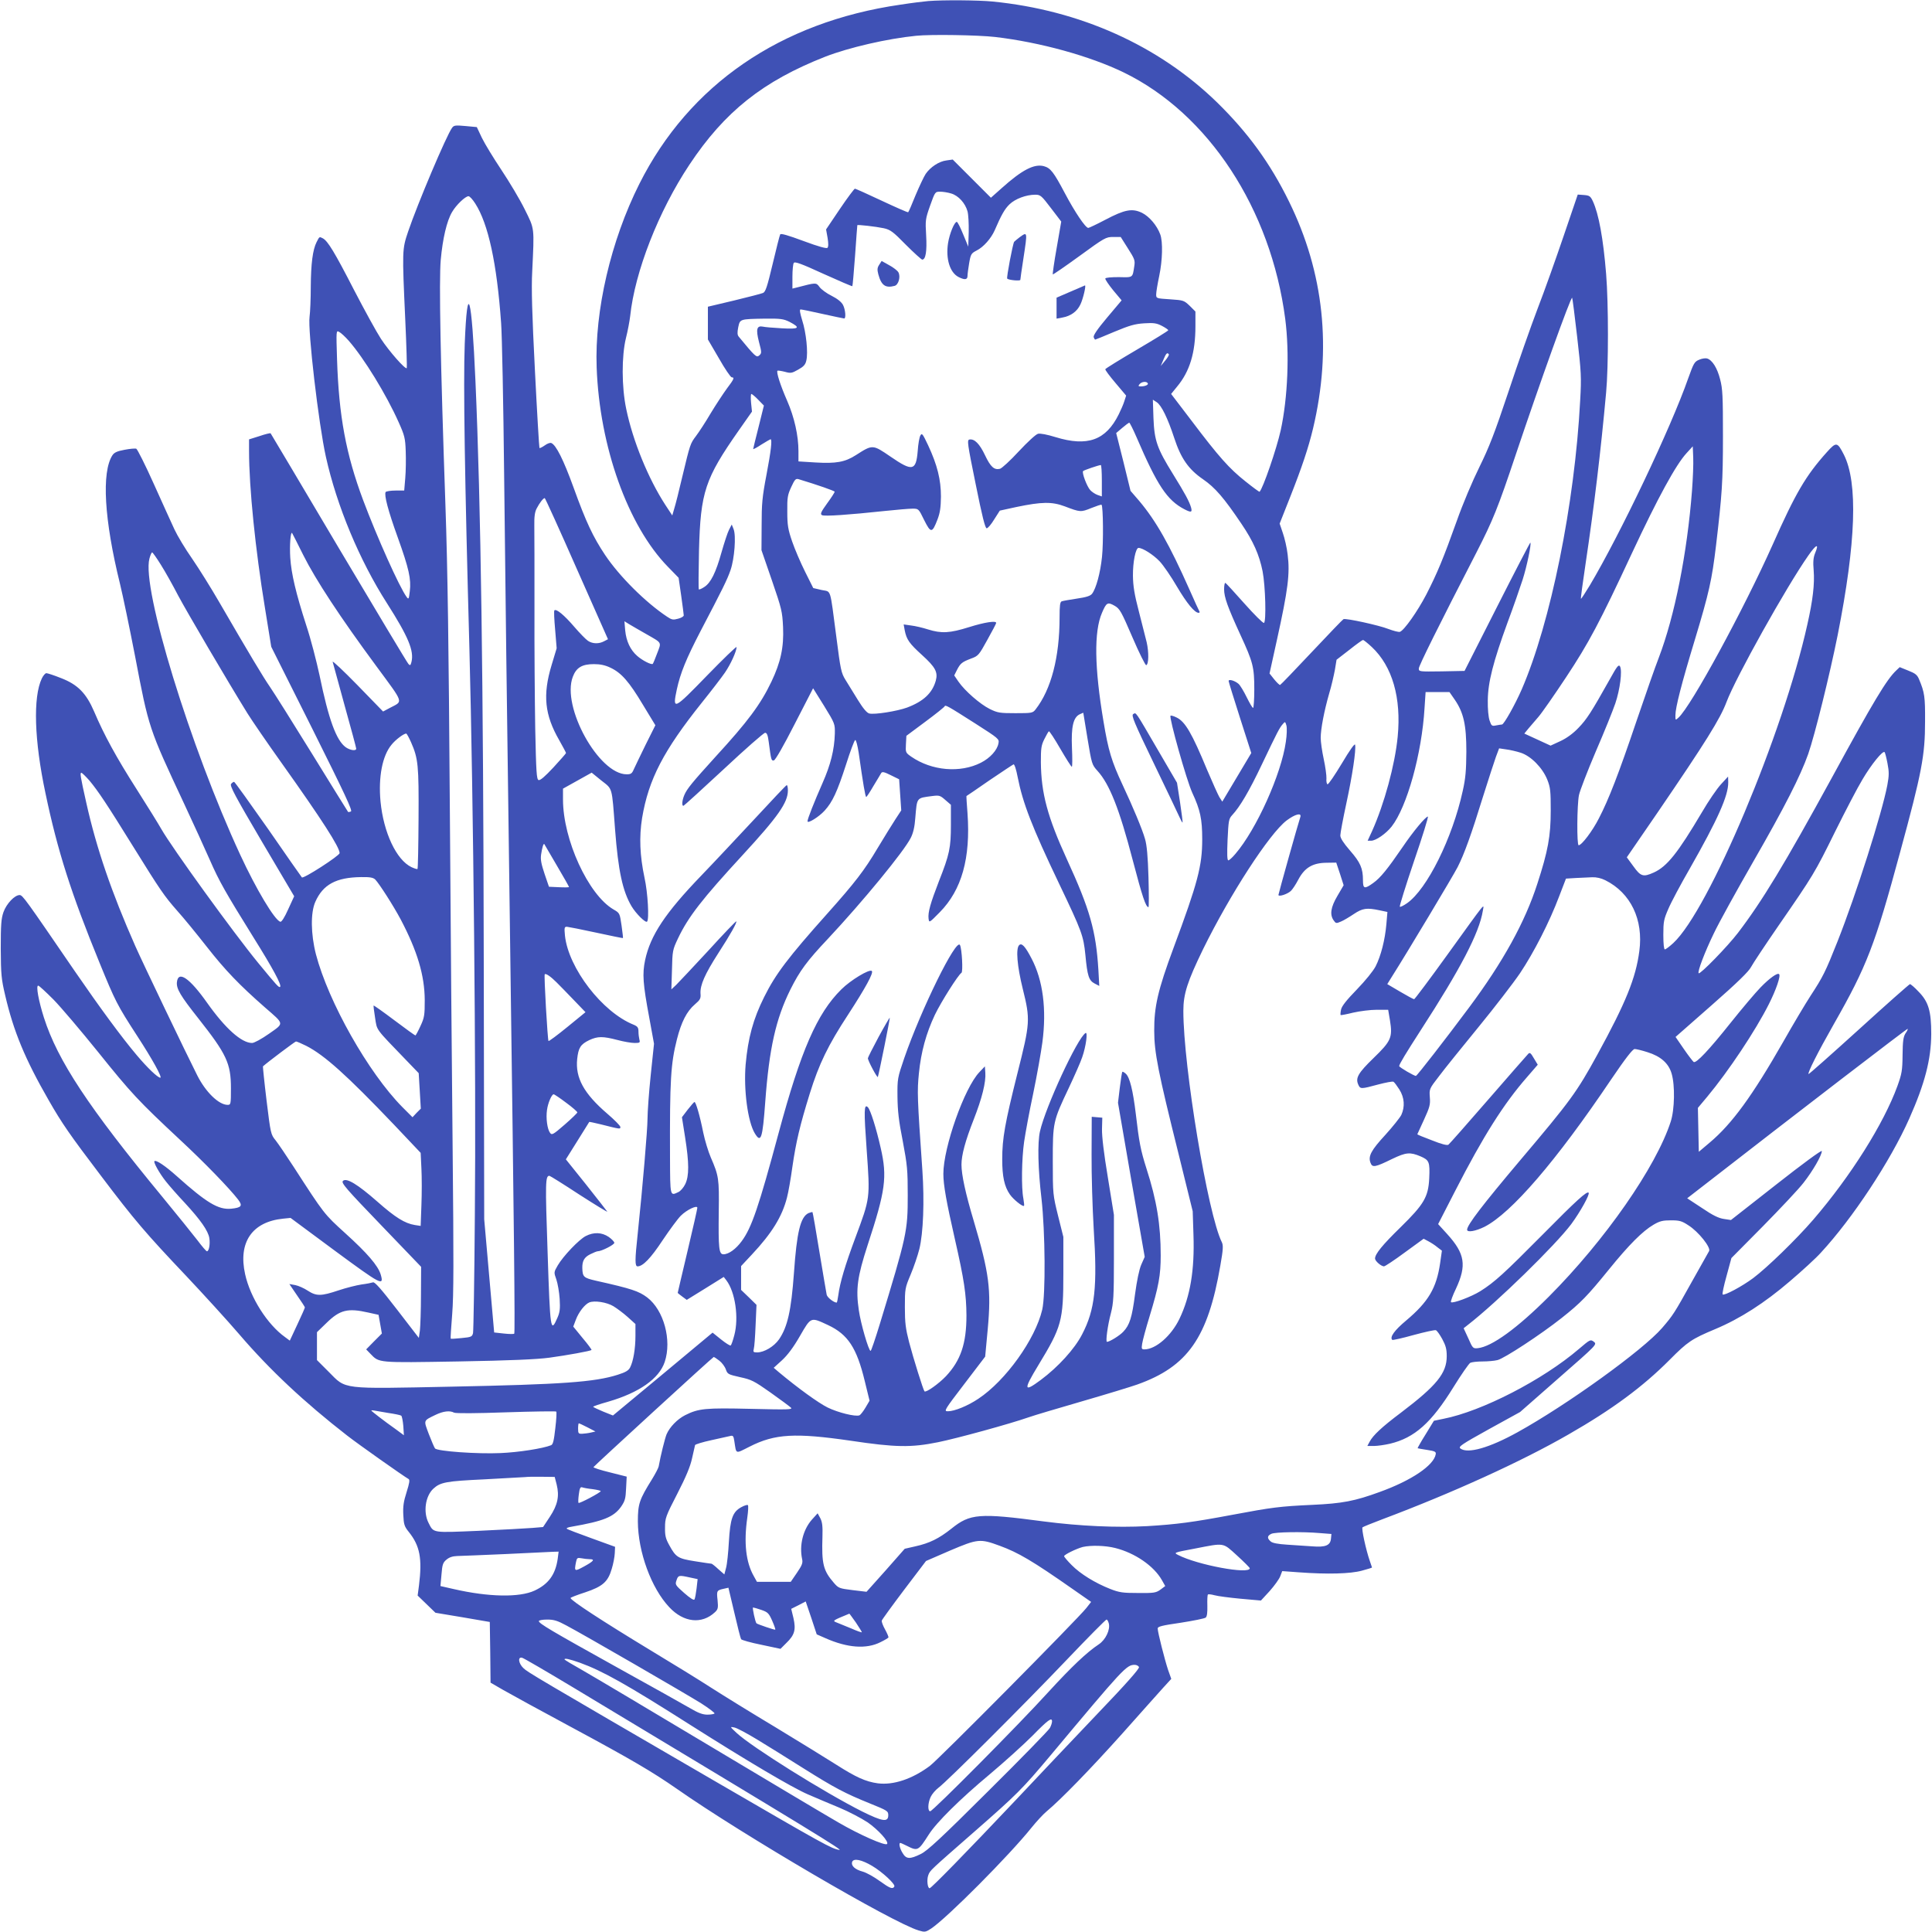 <?xml version="1.0" standalone="no"?>
<!DOCTYPE svg PUBLIC "-//W3C//DTD SVG 20010904//EN"
 "http://www.w3.org/TR/2001/REC-SVG-20010904/DTD/svg10.dtd">
<svg version="1.0" xmlns="http://www.w3.org/2000/svg"
 width="1280pt" height="1280pt" viewBox="0 0 1280 1280"
 preserveAspectRatio="xMidYMid meet">
<g transform="translate(0,1280) scale(0.1,-0.1)"
fill="#3f51b5" stroke="none">
<path d="M6150 12793 c-25 -2 -108 -12 -185 -24 -795 -115 -1399 -530 -1729
-1187 -189 -376 -297 -840 -283 -1216 19 -525 207 -1050 472 -1321 l71 -73 17
-118 c9 -66 17 -124 17 -131 0 -7 -17 -17 -37 -22 -33 -9 -42 -8 -73 13 -142
94 -316 267 -411 409 -80 120 -126 217 -209 447 -66 182 -116 283 -148 295 -8
3 -27 -4 -43 -16 -17 -12 -32 -19 -35 -17 -2 3 -16 234 -30 514 -19 371 -24
548 -18 654 14 299 17 279 -50 414 -32 65 -102 182 -154 260 -52 78 -110 173
-129 212 l-34 72 -75 7 c-67 6 -77 5 -89 -12 -37 -50 -229 -504 -291 -687 -40
-118 -40 -125 -19 -585 8 -173 12 -317 10 -320 -10 -10 -117 112 -171 194 -30
46 -110 192 -178 323 -129 251 -174 325 -207 343 -24 12 -22 13 -42 -26 -25
-50 -37 -141 -38 -294 0 -80 -4 -170 -8 -199 -13 -89 60 -712 108 -928 72
-325 223 -687 405 -971 142 -223 180 -315 162 -389 -6 -23 -9 -25 -20 -13 -8
8 -215 354 -462 769 -246 415 -449 757 -451 759 -2 3 -35 -5 -73 -18 l-70 -22
0 -77 c0 -242 42 -654 105 -1037 l42 -260 272 -543 c217 -435 268 -544 256
-548 -9 -4 -17 -5 -19 -3 -2 2 -109 175 -238 384 -129 209 -255 409 -280 445
-43 62 -135 215 -338 565 -51 88 -130 215 -176 282 -47 67 -99 154 -118 195
-19 40 -80 176 -137 302 -56 125 -109 230 -116 233 -7 3 -42 0 -78 -7 -49 -9
-68 -18 -80 -36 -73 -112 -55 -427 50 -852 19 -78 64 -294 100 -480 91 -477
90 -475 325 -977 62 -132 138 -300 170 -372 63 -144 104 -215 289 -513 130
-208 188 -316 177 -328 -8 -7 -20 6 -145 158 -165 201 -572 764 -642 887 -18
32 -91 150 -163 263 -136 213 -217 362 -282 515 -53 123 -109 180 -221 223
-45 18 -88 32 -96 32 -7 0 -21 -16 -30 -35 -59 -124 -50 -411 24 -759 80 -383
171 -667 359 -1126 104 -254 115 -277 250 -485 99 -152 167 -275 152 -275 -17
0 -85 65 -155 148 -100 118 -246 317 -411 557 -326 476 -346 505 -366 505 -33
0 -87 -57 -107 -113 -15 -43 -18 -83 -18 -242 1 -171 4 -202 29 -308 56 -241
132 -424 289 -697 87 -152 138 -226 346 -500 223 -295 295 -379 566 -665 114
-121 272 -294 350 -385 203 -237 432 -451 715 -671 73 -57 372 -268 407 -288
9 -5 6 -26 -13 -86 -20 -63 -25 -95 -22 -152 3 -63 7 -76 36 -112 74 -92 90
-176 68 -354 l-9 -68 59 -57 59 -57 180 -30 180 -31 3 -201 2 -201 83 -48 c45
-26 246 -136 447 -244 405 -218 541 -298 705 -412 436 -305 1430 -887 1602
-938 40 -12 45 -11 81 12 106 70 520 487 665 668 33 41 78 90 101 109 95 79
292 282 500 514 121 137 245 274 273 306 l53 58 -21 59 c-22 66 -69 250 -69
275 0 13 29 20 153 38 83 13 158 28 165 34 9 7 12 33 11 79 -1 37 0 71 4 74 3
3 22 1 44 -5 21 -6 98 -16 172 -23 l135 -12 58 63 c31 35 63 79 70 98 l13 34
110 -8 c189 -14 342 -10 418 11 37 10 67 19 67 21 0 1 -7 21 -15 44 -25 72
-56 214 -48 222 5 4 64 28 133 54 463 174 922 383 1231 561 290 166 493 316
671 495 119 120 146 138 301 203 165 69 327 173 495 317 81 69 174 154 206
190 210 227 460 606 585 887 104 234 145 393 146 562 0 151 -18 213 -84 280
-26 28 -52 50 -57 50 -5 -1 -157 -135 -338 -300 -182 -165 -332 -298 -334
-296 -7 8 59 140 167 330 220 386 273 524 440 1141 144 529 165 640 165 865 1
164 -3 192 -40 280 -12 29 -25 39 -71 57 l-57 23 -23 -22 c-63 -59 -151 -205
-425 -708 -315 -576 -463 -820 -624 -1031 -69 -90 -250 -276 -260 -267 -9 10
40 139 100 263 34 72 152 285 261 475 210 365 313 568 365 715 44 127 142 523
195 787 122 616 135 1010 41 1196 -43 84 -50 86 -112 17 -141 -157 -208 -272
-359 -612 -193 -432 -540 -1071 -625 -1148 -20 -18 -20 -18 -20 16 0 51 40
208 129 501 94 311 113 397 140 623 40 338 46 423 46 725 0 266 -2 314 -19
378 -19 74 -51 126 -86 137 -10 3 -34 0 -52 -8 -32 -13 -37 -23 -73 -123 -115
-329 -450 -1032 -652 -1372 -31 -51 -57 -91 -59 -89 -2 2 12 107 31 233 57
382 100 738 136 1134 16 171 16 589 0 785 -19 235 -49 398 -88 482 -16 34 -23
38 -59 41 l-41 3 -93 -273 c-51 -150 -128 -367 -173 -483 -44 -115 -131 -363
-193 -550 -92 -276 -129 -370 -193 -500 -45 -91 -110 -244 -149 -355 -89 -249
-130 -348 -203 -490 -58 -111 -146 -236 -174 -246 -8 -3 -42 6 -77 19 -60 24
-279 72 -297 65 -5 -2 -99 -100 -210 -218 -111 -118 -205 -216 -210 -218 -4
-1 -21 15 -39 37 l-31 39 48 218 c75 339 88 444 72 570 -5 45 -20 109 -32 143
l-21 62 70 177 c77 195 120 323 151 452 126 530 73 1033 -159 1505 -124 253
-271 455 -476 656 -388 378 -909 612 -1489 669 -94 9 -325 11 -425 3z m443
-238 c298 -35 627 -126 852 -235 561 -273 975 -904 1070 -1633 29 -225 17
-523 -30 -738 -27 -122 -117 -384 -140 -407 -2 -2 -44 29 -94 69 -107 85 -175
161 -357 402 l-135 177 39 48 c84 100 122 225 122 400 l0 98 -38 38 c-38 36
-41 37 -130 43 -92 6 -92 6 -92 33 0 15 9 69 20 121 22 104 25 227 7 276 -22
60 -73 119 -121 143 -65 31 -114 22 -243 -46 -57 -30 -108 -54 -113 -54 -18 0
-89 105 -155 230 -74 140 -95 167 -139 179 -64 17 -144 -24 -279 -145 l-72
-64 -127 127 -126 126 -42 -6 c-49 -6 -106 -44 -137 -89 -12 -18 -42 -82 -67
-141 -24 -60 -46 -111 -49 -113 -2 -3 -81 32 -175 76 -93 44 -174 80 -178 80
-5 -1 -50 -61 -100 -135 l-91 -135 10 -56 c6 -37 6 -59 -1 -66 -6 -6 -59 8
-158 45 -105 39 -151 52 -155 44 -4 -7 -26 -95 -50 -196 -36 -151 -47 -185
-64 -192 -11 -5 -98 -27 -192 -50 l-173 -41 0 -108 0 -109 73 -125 c39 -69 78
-126 85 -126 20 0 15 -12 -32 -74 -24 -33 -73 -107 -108 -165 -34 -58 -78
-125 -97 -150 -38 -51 -38 -50 -91 -271 -21 -91 -45 -185 -53 -210 l-13 -45
-46 70 c-113 174 -215 423 -259 635 -31 147 -31 351 -2 470 12 47 24 112 28
145 31 295 188 696 392 1003 234 353 489 555 902 717 155 60 409 119 601 138
99 10 408 5 523 -8z m-291 -1037 c48 -14 93 -64 108 -118 6 -22 9 -83 8 -137
l-3 -97 -34 82 c-18 45 -37 82 -42 82 -16 0 -48 -78 -58 -141 -16 -104 12
-194 69 -224 41 -21 60 -19 60 7 0 12 5 50 11 85 10 59 14 65 49 83 46 23 96
80 120 134 44 102 66 141 98 172 38 37 111 64 171 64 34 0 41 -6 104 -89 l68
-89 -30 -173 c-17 -95 -28 -175 -26 -177 2 -2 82 53 177 122 166 121 175 126
223 126 l50 0 48 -76 c44 -69 48 -79 42 -117 -12 -79 -7 -75 -102 -73 -51 0
-87 -3 -90 -9 -2 -6 22 -41 52 -78 l56 -67 -96 -114 c-65 -77 -93 -119 -89
-130 3 -9 8 -16 10 -16 2 0 59 23 127 52 101 42 135 52 198 56 63 4 82 1 117
-17 23 -12 42 -25 42 -29 0 -4 -93 -61 -207 -128 -114 -67 -208 -125 -210
-130 -2 -5 29 -46 68 -92 l70 -83 -12 -37 c-6 -20 -23 -59 -37 -87 -85 -172
-207 -216 -419 -151 -55 17 -101 26 -116 22 -14 -3 -70 -55 -127 -116 -56 -61
-113 -113 -125 -116 -38 -9 -62 12 -99 90 -36 76 -70 110 -103 104 -17 -3 -14
-25 41 -295 43 -214 63 -293 73 -293 8 0 30 26 50 59 l37 58 110 24 c168 35
236 36 321 4 102 -39 106 -39 175 -11 35 14 65 24 68 22 11 -11 13 -253 3
-346 -11 -106 -39 -209 -66 -244 -11 -14 -38 -23 -101 -32 -47 -7 -92 -15
-100 -18 -11 -4 -14 -29 -14 -106 0 -265 -56 -478 -159 -610 -19 -24 -24 -25
-133 -25 -104 0 -118 2 -171 28 -64 32 -164 119 -207 181 l-28 41 18 36 c23
45 34 53 94 76 47 17 52 23 107 123 32 58 59 108 59 113 0 16 -75 5 -180 -28
-128 -40 -182 -43 -272 -15 -34 11 -85 23 -112 26 l-49 7 7 -39 c12 -61 30
-87 115 -164 88 -80 106 -113 91 -169 -23 -83 -82 -138 -191 -179 -66 -24
-216 -48 -250 -39 -16 4 -41 34 -75 89 -28 46 -65 106 -82 133 -29 47 -33 66
-61 285 -44 333 -32 297 -97 311 l-56 13 -54 108 c-30 60 -69 151 -86 201 -27
79 -32 107 -32 197 -1 94 2 111 26 163 24 52 30 58 50 52 125 -38 238 -77 238
-83 0 -4 -22 -39 -50 -77 -42 -58 -47 -71 -34 -78 16 -9 176 2 419 28 77 8
158 15 180 15 41 0 41 0 78 -76 44 -88 53 -87 88 4 17 44 22 79 23 152 0 112
-24 209 -85 340 -36 76 -41 83 -51 65 -7 -11 -15 -58 -18 -104 -11 -131 -35
-136 -179 -37 -120 82 -119 82 -230 11 -73 -47 -133 -57 -268 -49 l-113 7 0
67 c0 104 -27 225 -75 335 -44 100 -73 190 -64 199 2 2 24 -1 48 -7 39 -11 47
-10 89 14 36 20 48 33 54 60 13 52 -1 186 -27 266 -15 49 -19 73 -11 73 6 0
72 -13 146 -30 74 -16 138 -30 143 -30 13 0 8 60 -8 90 -10 19 -37 41 -75 60
-33 16 -69 43 -80 58 -23 31 -22 31 -152 -3 l-28 -7 0 78 c0 44 4 85 9 92 6
11 50 -5 196 -72 104 -47 190 -84 192 -82 2 2 10 93 18 202 8 110 14 200 15
202 0 5 123 -9 175 -20 44 -10 61 -22 147 -110 54 -54 103 -98 108 -98 23 0
32 56 26 160 -6 101 -5 109 26 197 33 92 33 93 67 93 18 0 51 -5 73 -12z
m-3153 -67 c86 -134 143 -396 171 -791 6 -80 15 -532 20 -1005 9 -804 16
-1372 40 -3125 26 -1892 33 -2560 27 -2566 -3 -3 -34 -3 -69 1 l-64 7 -33 375
-33 375 -3 1712 c-3 1862 -19 3021 -55 3841 -25 574 -54 675 -71 247 -10 -264
0 -893 31 -2022 26 -981 45 -2829 36 -3750 -3 -415 -9 -767 -12 -782 -6 -24
-11 -27 -76 -33 -38 -4 -70 -6 -72 -4 -2 2 3 76 10 164 10 125 10 360 3 1075
-5 503 -14 1543 -19 2310 -7 1027 -14 1548 -29 1975 -33 949 -43 1484 -31
1623 13 142 40 258 75 317 27 47 88 105 109 105 8 0 28 -22 45 -49z m7300
-882 c27 -236 29 -267 20 -423 -36 -685 -196 -1472 -387 -1913 -43 -99 -118
-233 -131 -233 -5 0 -22 -3 -39 -6 -28 -6 -31 -3 -43 32 -8 23 -13 77 -12 134
1 120 36 256 131 516 39 104 83 232 100 284 28 88 59 237 51 245 -2 1 -101
-189 -220 -424 l-216 -426 -152 -3 c-148 -2 -151 -2 -151 19 0 18 129 278 382
769 109 213 142 294 261 650 157 468 364 1046 373 1037 2 -2 17 -118 33 -258z
m-5219 99 c77 -40 66 -50 -51 -43 -57 3 -114 8 -125 11 -40 8 -47 -17 -26
-100 19 -71 19 -76 2 -91 -18 -16 -27 -7 -136 125 -9 11 -10 27 -3 62 12 55 9
54 179 57 102 1 121 -2 160 -21z m-2920 -125 c101 -115 250 -358 331 -540 40
-89 44 -107 47 -192 2 -52 1 -132 -3 -178 l-7 -83 -58 0 c-32 0 -62 -5 -65
-10 -11 -19 16 -123 80 -300 74 -206 90 -277 80 -357 -6 -53 -8 -56 -21 -38
-48 65 -196 396 -288 641 -114 305 -161 558 -173 933 -6 193 -6 193 14 182 12
-6 40 -32 63 -58z m5434 -91 c2 -4 -9 -23 -25 -42 l-29 -35 18 42 c17 42 26
51 36 35z m-140 -191 c7 -10 -17 -21 -46 -21 -17 0 -18 3 -8 15 14 17 46 20
54 6z m-2581 -109 l38 -39 -35 -141 c-20 -78 -36 -144 -36 -147 0 -3 25 10 55
30 31 19 58 35 60 35 12 0 3 -79 -27 -236 -28 -146 -32 -192 -32 -334 l-1
-165 69 -200 c65 -189 69 -206 74 -310 6 -133 -16 -233 -77 -361 -72 -151
-157 -265 -369 -496 -156 -172 -190 -213 -208 -255 -16 -37 -18 -76 -5 -71 5
2 125 111 267 243 141 132 264 240 273 240 12 0 18 -15 24 -60 16 -122 17
-126 34 -123 10 2 64 96 138 241 l122 237 73 -117 c72 -117 72 -119 71 -183
-3 -108 -28 -207 -82 -329 -55 -125 -99 -236 -99 -252 0 -18 76 29 113 70 53
58 84 126 142 305 28 88 55 161 61 163 6 2 15 -35 23 -84 29 -205 44 -293 50
-293 3 0 25 33 48 73 24 39 47 78 51 85 7 11 20 8 64 -14 l55 -27 7 -103 7
-103 -38 -58 c-21 -32 -74 -118 -118 -191 -89 -150 -151 -230 -334 -435 -260
-291 -343 -401 -418 -552 -73 -146 -107 -271 -123 -448 -14 -166 14 -379 61
-456 41 -67 51 -35 69 209 26 353 70 550 167 745 61 122 109 188 248 335 232
248 504 579 549 669 16 31 26 73 30 131 12 139 6 132 112 146 47 6 53 4 87
-26 l37 -32 0 -132 c0 -153 -9 -196 -80 -376 -56 -145 -73 -205 -68 -246 4
-29 4 -29 74 42 146 148 205 359 184 655 -5 62 -8 114 -7 115 1 0 70 47 152
104 83 56 155 104 160 106 6 2 18 -35 27 -83 34 -173 94 -329 275 -708 151
-316 161 -344 174 -472 13 -139 23 -169 61 -189 l31 -16 -6 108 c-16 257 -56
399 -209 732 -128 280 -170 436 -172 642 0 91 2 111 23 153 13 26 26 49 30 52
4 2 38 -50 76 -116 38 -65 72 -119 76 -119 4 0 4 56 1 125 -6 141 9 203 52
223 l23 10 28 -171 c28 -169 29 -173 66 -214 80 -88 145 -252 234 -593 63
-240 86 -310 104 -310 3 0 3 89 0 197 -4 139 -11 215 -23 255 -18 64 -81 214
-149 359 -72 154 -94 226 -126 419 -60 356 -64 596 -10 720 29 68 37 73 83 47
35 -20 44 -36 119 -210 44 -103 86 -186 91 -184 17 6 18 86 3 152 -8 33 -32
125 -52 205 -29 111 -38 166 -39 235 -1 91 18 185 37 185 28 0 99 -46 139 -88
25 -26 77 -102 116 -169 65 -110 117 -173 143 -173 6 0 8 3 6 8 -3 4 -33 70
-67 147 -132 297 -221 454 -333 587 l-57 66 -47 192 -48 191 40 34 c22 19 43
34 46 35 4 0 26 -44 49 -97 137 -319 202 -417 317 -477 45 -23 53 -21 44 12
-12 41 -41 94 -119 220 -106 171 -124 222 -130 371 l-4 123 26 -17 c31 -21 72
-104 116 -238 44 -134 94 -206 190 -272 80 -55 139 -123 256 -297 77 -114 117
-203 139 -313 19 -98 25 -336 9 -342 -7 -2 -65 56 -130 129 -65 73 -121 135
-126 136 -4 2 -8 -17 -8 -42 0 -53 24 -119 108 -302 84 -182 92 -214 92 -361
0 -68 -4 -123 -8 -123 -5 0 -23 32 -42 70 -19 39 -43 79 -54 89 -24 21 -66 34
-66 19 0 -5 34 -115 75 -243 l75 -234 -96 -161 -96 -161 -20 31 c-10 18 -46
98 -80 178 -101 244 -146 322 -204 349 -18 9 -36 14 -39 11 -11 -11 107 -430
144 -510 53 -114 66 -174 66 -308 0 -177 -29 -287 -190 -720 -104 -280 -129
-390 -128 -550 0 -143 27 -277 160 -810 l95 -385 5 -156 c8 -234 -21 -407 -93
-557 -54 -112 -156 -201 -231 -202 -20 0 -21 4 -16 37 3 21 25 103 49 181 61
200 74 274 74 404 0 203 -26 364 -95 578 -38 120 -48 171 -70 360 -19 157 -40
242 -66 266 -11 10 -21 15 -23 13 -3 -2 -10 -49 -17 -105 l-12 -100 88 -511
89 -510 -23 -52 c-14 -33 -29 -106 -41 -195 -20 -155 -36 -205 -78 -249 -24
-26 -91 -67 -108 -67 -10 0 4 107 26 190 17 66 20 110 20 363 l0 288 -40 247
c-27 162 -40 273 -39 322 l2 75 -35 3 -35 3 -1 -248 c-1 -136 6 -358 14 -493
25 -386 9 -536 -77 -701 -50 -97 -159 -216 -273 -301 -114 -85 -117 -68 -18
95 156 257 167 294 167 612 l0 240 -35 140 c-34 138 -35 143 -35 360 0 259 1
266 106 487 38 81 79 173 89 204 25 71 38 170 22 160 -54 -33 -266 -491 -302
-652 -17 -74 -13 -251 10 -444 25 -221 28 -638 5 -737 -46 -196 -242 -470
-423 -590 -70 -47 -158 -83 -202 -83 -28 0 -25 6 109 181 l138 181 17 182 c24
262 10 371 -93 718 -54 180 -81 305 -81 372 0 64 26 159 81 299 55 140 82 248
77 311 l-3 41 -36 -38 c-100 -104 -239 -499 -239 -674 0 -74 20 -185 76 -431
62 -272 76 -368 77 -507 0 -187 -38 -298 -136 -403 -48 -50 -132 -110 -142
-100 -8 8 -74 219 -102 326 -23 90 -28 127 -28 232 0 122 1 127 38 215 21 50
47 126 58 170 26 106 34 317 20 520 -34 486 -35 525 -23 644 14 142 48 265
106 388 42 87 154 264 176 278 11 7 3 159 -10 184 -25 47 -257 -425 -369 -749
-45 -132 -46 -137 -45 -255 1 -93 8 -160 35 -295 30 -160 33 -191 33 -360 0
-237 -6 -265 -185 -852 -30 -98 -57 -178 -61 -178 -13 0 -66 183 -78 269 -21
141 -10 221 58 431 119 362 131 452 87 644 -29 129 -68 253 -85 270 -26 26
-27 -20 -8 -283 23 -324 24 -315 -76 -584 -67 -180 -101 -294 -112 -378 -4
-27 -8 -49 -11 -49 -19 0 -62 34 -66 52 -3 13 -24 140 -48 283 -23 143 -44
262 -46 264 -1 2 -13 -1 -26 -6 -54 -25 -78 -126 -97 -398 -18 -247 -42 -356
-99 -439 -33 -47 -98 -86 -145 -86 -25 0 -27 3 -22 23 4 12 9 83 12 157 l6
135 -51 50 -51 49 0 79 0 79 72 77 c132 141 200 251 232 377 9 33 25 125 36
205 24 164 49 271 115 484 61 196 121 320 254 523 115 177 170 277 157 289
-15 15 -141 -61 -202 -122 -161 -159 -268 -405 -415 -950 -132 -490 -179 -629
-245 -718 -38 -52 -86 -87 -121 -87 -30 0 -34 39 -31 285 3 216 0 235 -53 357
-16 37 -39 112 -50 165 -22 111 -49 203 -58 202 -3 0 -23 -23 -45 -51 l-38
-50 21 -133 c27 -171 27 -256 1 -310 -11 -23 -32 -47 -46 -53 -55 -26 -54 -32
-55 231 -2 514 5 620 46 782 29 114 65 185 119 231 35 30 40 39 37 72 -3 55
28 127 118 267 81 125 125 204 119 211 -2 2 -86 -85 -185 -194 -100 -108 -196
-210 -213 -227 l-32 -30 4 130 c3 126 4 132 40 208 68 143 159 260 429 553
234 254 299 347 299 427 0 21 -4 37 -8 35 -5 -1 -100 -102 -212 -223 -113
-121 -271 -290 -353 -375 -240 -249 -338 -397 -373 -561 -19 -91 -15 -155 28
-384 l31 -170 -22 -210 c-12 -115 -21 -244 -21 -285 0 -71 -32 -451 -65 -764
-19 -175 -19 -216 -1 -216 35 0 87 53 166 173 47 70 101 143 120 162 40 40
110 73 110 53 0 -7 -29 -136 -65 -287 -36 -151 -65 -276 -65 -277 0 -1 14 -12
30 -24 l30 -22 123 76 122 76 17 -22 c59 -77 84 -248 53 -364 -9 -35 -20 -66
-24 -68 -4 -3 -33 15 -64 40 l-56 45 -330 -275 -330 -274 -65 26 c-36 15 -66
29 -66 32 0 3 44 18 98 33 207 60 339 153 376 264 48 144 -6 343 -116 427 -56
42 -103 58 -340 111 -82 19 -88 25 -90 83 -1 47 12 72 52 92 22 11 44 20 50
20 25 0 110 43 110 56 0 7 -17 25 -37 39 -46 31 -99 33 -152 6 -45 -23 -150
-133 -186 -195 -26 -45 -26 -45 -9 -93 9 -26 19 -84 22 -129 4 -67 1 -89 -16
-127 -44 -100 -47 -83 -64 436 -16 466 -15 507 12 507 4 0 94 -56 199 -125
106 -68 189 -119 184 -112 -4 6 -67 87 -140 179 l-134 167 77 123 c42 68 77
124 78 125 1 1 35 -6 76 -16 131 -33 130 -33 130 -17 0 7 -39 47 -86 87 -156
134 -213 238 -200 363 8 74 22 97 80 125 56 26 90 26 186 1 41 -11 92 -20 114
-20 35 0 38 2 32 23 -3 12 -6 36 -6 53 0 26 -6 34 -32 45 -208 83 -432 375
-455 590 -5 53 -4 59 13 59 10 -1 98 -18 194 -39 96 -21 176 -37 177 -36 2 1
-3 38 -9 83 -12 82 -12 83 -54 107 -167 98 -334 463 -334 728 l0 72 95 53 95
53 64 -52 c76 -60 69 -35 91 -325 21 -274 50 -408 109 -508 30 -50 93 -112
103 -102 15 15 5 192 -17 291 -31 146 -36 270 -16 395 43 257 142 447 396 765
62 77 131 167 153 199 39 57 77 142 77 169 -1 6 -88 -78 -195 -188 -222 -229
-231 -234 -201 -93 24 110 62 203 158 388 145 277 176 339 198 403 26 75 38
228 20 272 l-12 30 -18 -35 c-10 -19 -32 -87 -50 -150 -37 -133 -71 -202 -114
-229 -16 -11 -33 -18 -36 -16 -3 2 -2 117 1 257 10 389 40 477 264 797 l87
124 -6 59 c-3 32 -2 58 2 58 4 0 25 -17 45 -38z m6187 -602 c-32 -416 -115
-832 -220 -1107 -23 -59 -89 -247 -147 -418 -119 -352 -185 -522 -250 -647
-42 -83 -114 -178 -134 -178 -13 0 -11 268 2 332 6 29 56 159 111 288 56 129
114 273 130 320 31 92 47 216 31 245 -9 15 -20 1 -68 -86 -123 -219 -152 -264
-207 -321 -36 -38 -79 -69 -120 -88 l-65 -30 -87 40 -87 40 27 33 c14 17 44
52 66 77 22 25 105 144 185 265 147 222 221 360 435 820 172 368 291 586 362
663 l41 45 3 -74 c2 -41 -2 -139 -8 -219z m-3910 66 l0 -105 -29 10 c-16 6
-37 20 -48 32 -22 24 -57 117 -47 126 5 6 102 39 117 40 4 1 7 -46 7 -103z
m-3479 -584 l207 -467 -25 -13 c-34 -19 -77 -18 -107 2 -14 9 -55 51 -92 94
-65 76 -119 121 -131 108 -4 -3 -1 -61 5 -128 l10 -123 -34 -113 c-59 -196
-46 -328 51 -496 25 -44 45 -82 45 -85 0 -3 -38 -46 -83 -95 -57 -61 -88 -88
-99 -84 -13 5 -16 54 -22 340 -3 183 -6 542 -5 798 0 256 0 502 -1 547 -1 59
3 91 16 115 18 35 43 68 53 68 3 0 99 -211 212 -468z m-1812 91 c82 -164 244
-411 484 -736 187 -254 179 -230 90 -277 l-45 -24 -170 175 c-93 95 -167 165
-164 154 3 -11 39 -142 80 -292 42 -150 76 -277 76 -283 0 -17 -40 -11 -69 9
-63 45 -114 185 -174 477 -20 93 -58 241 -87 328 -70 217 -100 344 -107 452
-5 80 2 173 12 163 2 -2 35 -68 74 -146z m10016 11 c-11 -28 -14 -56 -9 -113
7 -89 -5 -196 -42 -359 -160 -722 -653 -1893 -888 -2110 -25 -23 -50 -42 -56
-42 -6 0 -10 37 -10 96 0 87 3 103 33 172 18 43 82 163 142 267 185 325 256
483 255 572 l-1 38 -47 -51 c-26 -28 -83 -111 -126 -185 -160 -270 -231 -360
-320 -400 -69 -31 -86 -26 -134 41 l-44 60 204 297 c319 467 415 621 457 733
61 162 396 762 542 970 53 76 73 82 44 14z m-10959 -76 c29 -46 80 -137 114
-203 57 -107 325 -564 460 -782 28 -45 130 -194 227 -330 267 -375 383 -556
383 -595 0 -17 -240 -172 -250 -161 -4 4 -105 149 -224 321 -120 171 -221 312
-225 312 -5 0 -14 -6 -20 -14 -10 -12 29 -84 203 -380 l215 -364 -40 -87 c-23
-52 -44 -85 -52 -82 -38 12 -160 216 -265 443 -331 714 -655 1769 -602 1963 6
23 14 41 18 41 4 0 30 -37 58 -82z m3214 -458 c108 -62 103 -52 74 -128 -13
-36 -27 -68 -29 -70 -8 -9 -69 22 -103 52 -46 40 -73 98 -80 170 l-5 60 34
-21 c19 -11 68 -40 109 -63z m4809 -87 c136 -128 196 -337 171 -594 -18 -186
-89 -446 -170 -626 l-29 -63 23 0 c31 0 98 46 136 94 101 129 200 481 218 786
l7 105 79 0 79 0 34 -49 c60 -87 78 -168 78 -346 -1 -124 -5 -176 -24 -260
-68 -312 -236 -651 -369 -744 -23 -16 -45 -27 -48 -23 -3 3 39 139 94 301 56
163 97 296 92 296 -15 0 -97 -98 -168 -203 -98 -143 -146 -203 -194 -237 -58
-42 -68 -39 -68 18 0 79 -17 118 -86 197 -44 51 -64 82 -64 100 0 15 18 111
40 213 40 185 65 353 58 388 -2 11 -34 -33 -88 -124 -47 -78 -89 -140 -95
-138 -5 2 -9 19 -7 39 1 19 -7 77 -18 128 -11 51 -20 114 -20 140 0 60 23 179
56 294 15 49 31 120 38 157 l11 67 84 65 c45 36 87 66 91 66 5 0 31 -21 59
-47z m-5044 -137 c72 -34 123 -92 215 -246 l82 -135 -65 -130 c-35 -71 -70
-145 -78 -162 -12 -28 -19 -33 -47 -33 -185 0 -433 448 -357 646 23 61 61 84
140 84 42 0 75 -7 110 -24z m2419 -371 c153 -98 157 -101 151 -130 -8 -45 -55
-97 -116 -128 -137 -70 -326 -54 -462 40 -37 26 -38 28 -35 82 l3 56 125 93
c69 51 126 97 128 102 5 12 16 6 206 -115z m2055 -120 c-30 -214 -195 -580
-334 -742 -20 -24 -41 -43 -47 -43 -8 0 -9 42 -5 137 6 126 8 138 30 162 52
56 112 157 198 338 103 216 116 241 138 266 15 18 16 17 24 -10 4 -16 3 -63
-4 -108z m-5796 -2 c48 -109 52 -153 50 -507 -1 -181 -4 -331 -7 -333 -2 -3
-20 3 -40 12 -100 48 -185 229 -205 435 -15 162 12 303 73 376 26 33 81 74 97
74 4 0 18 -26 32 -57z m7352 -70 c68 -22 144 -99 176 -178 21 -53 23 -76 23
-205 0 -169 -18 -268 -89 -486 -82 -254 -227 -517 -452 -819 -161 -216 -342
-449 -352 -453 -8 -3 -111 57 -111 65 0 12 45 86 143 238 263 406 387 643 411
790 8 50 31 78 -236 -292 -116 -161 -215 -293 -219 -293 -5 0 -47 23 -93 50
l-85 50 33 53 c94 148 407 670 433 722 44 86 92 220 167 463 37 117 76 238 87
268 l21 56 47 -7 c25 -3 68 -13 96 -22z m2430 -70 c11 -57 11 -80 -1 -145 -35
-184 -205 -720 -331 -1038 -79 -199 -95 -231 -178 -358 -35 -54 -116 -190
-180 -303 -205 -359 -340 -545 -489 -670 l-71 -60 -3 145 -3 146 62 74 c140
168 320 438 408 613 48 95 80 188 68 199 -11 11 -64 -27 -123 -88 -34 -35
-122 -139 -197 -233 -145 -182 -229 -271 -246 -261 -5 4 -35 42 -65 86 l-55
80 240 211 c172 151 245 223 260 252 12 23 95 148 184 277 228 330 238 346
373 620 67 135 148 291 182 347 59 100 134 192 146 180 3 -3 12 -37 19 -74z
m-11912 -115 c57 -69 113 -152 287 -433 183 -295 208 -331 294 -429 40 -44
129 -153 198 -241 121 -154 213 -250 384 -400 130 -113 128 -102 26 -174 -50
-35 -98 -61 -112 -61 -70 0 -177 96 -297 265 -117 166 -193 218 -201 137 -4
-43 24 -90 142 -239 187 -237 216 -298 216 -463 0 -106 -1 -110 -22 -110 -58
0 -145 84 -201 195 -72 142 -362 747 -411 858 -157 355 -257 647 -324 947 -40
178 -43 200 -33 200 5 0 29 -24 54 -52z m8022 -241 c-13 -37 -145 -508 -145
-516 0 -14 58 4 82 26 10 9 33 43 50 76 42 79 95 110 186 111 l65 1 25 -75 24
-75 -41 -70 c-45 -76 -52 -125 -25 -163 14 -20 17 -21 47 -8 18 7 56 30 86 50
58 39 86 43 171 25 l52 -11 -7 -82 c-9 -103 -36 -209 -71 -278 -16 -31 -67
-94 -124 -153 -68 -70 -100 -110 -105 -133 -4 -19 -5 -35 -3 -37 2 -2 39 5 83
16 44 10 114 19 156 19 l76 0 12 -71 c18 -112 8 -136 -109 -249 -102 -99 -121
-132 -101 -176 13 -30 18 -30 132 1 50 13 96 22 101 18 6 -3 23 -26 39 -51 34
-54 38 -114 13 -169 -10 -19 -57 -78 -105 -131 -95 -103 -116 -142 -99 -186
12 -33 30 -30 144 26 92 44 118 46 187 17 58 -25 63 -37 58 -146 -6 -123 -35
-172 -189 -323 -121 -118 -170 -178 -170 -208 0 -17 40 -51 59 -52 7 0 69 41
138 92 l125 91 32 -17 c17 -9 45 -27 60 -40 l29 -22 -12 -84 c-24 -164 -78
-255 -224 -378 -79 -66 -111 -111 -93 -129 3 -3 66 11 141 32 74 20 141 35
148 32 7 -2 26 -29 42 -58 23 -43 30 -66 30 -114 0 -113 -67 -195 -303 -374
-128 -96 -186 -151 -208 -193 l-15 -28 43 0 c24 0 72 7 107 15 163 39 274 138
420 374 52 84 102 156 112 162 10 5 46 9 81 9 35 0 79 4 99 9 44 10 289 171
424 278 129 102 172 147 315 323 133 164 222 253 295 296 41 24 61 29 115 29
57 0 72 -4 116 -33 67 -42 151 -148 137 -171 -5 -9 -56 -99 -113 -201 -118
-212 -125 -223 -198 -308 -127 -147 -629 -509 -958 -691 -186 -103 -329 -144
-378 -108 -16 12 4 26 188 128 l207 114 255 224 c256 224 256 224 233 242 -22
16 -24 15 -98 -48 -239 -205 -643 -413 -898 -463 l-63 -13 -55 -90 c-31 -49
-54 -91 -53 -92 2 -1 30 -6 63 -11 52 -8 60 -12 57 -29 -13 -74 -161 -174
-372 -250 -164 -60 -247 -76 -445 -85 -217 -10 -269 -17 -525 -65 -272 -51
-373 -64 -569 -76 -202 -11 -446 0 -685 31 -430 57 -489 52 -613 -48 -82 -65
-144 -96 -239 -117 l-70 -16 -126 -143 -127 -142 -92 11 c-89 11 -94 13 -125
49 -70 81 -81 125 -75 307 2 66 -1 94 -14 120 l-18 33 -38 -42 c-59 -67 -84
-170 -65 -260 6 -26 1 -41 -34 -92 l-41 -60 -112 0 -112 0 -21 38 c-52 91 -67
220 -43 387 6 42 8 80 4 83 -3 4 -23 -2 -43 -13 -58 -31 -74 -76 -83 -230 -4
-72 -12 -150 -19 -174 l-11 -42 -40 35 c-21 20 -42 36 -45 36 -4 0 -52 7 -108
16 -114 18 -128 26 -172 107 -24 43 -29 64 -28 117 0 61 4 74 81 223 58 113
86 180 98 235 10 42 19 82 20 88 2 5 50 20 106 32 57 13 114 25 126 28 19 5
23 1 28 -33 14 -90 4 -86 102 -37 167 85 302 92 668 39 300 -45 402 -46 580
-10 124 25 474 121 600 165 33 12 192 59 354 106 162 47 326 97 365 111 335
119 469 311 551 788 19 108 20 134 10 155 -92 183 -255 1161 -255 1533 0 112
27 195 131 409 179 364 439 765 553 852 56 42 101 54 91 23z m-4926 -321 c45
-76 81 -140 81 -143 0 -2 -30 -3 -67 -1 l-66 3 -29 85 c-22 66 -28 95 -23 129
7 45 15 74 21 69 1 -2 39 -66 83 -142z m-1203 -93 c27 -28 120 -173 169 -265
110 -209 158 -370 159 -533 0 -100 -2 -116 -28 -172 -16 -35 -31 -63 -34 -63
-3 0 -66 45 -140 101 -73 55 -135 99 -137 97 -1 -2 3 -38 10 -81 14 -87 -3
-64 209 -284 l80 -83 7 -117 7 -118 -28 -28 -27 -29 -68 68 c-225 228 -489
695 -572 1012 -34 133 -36 275 -4 347 51 115 138 162 303 164 60 1 80 -3 94
-16z m8150 -5 c168 -84 253 -261 225 -469 -23 -178 -90 -343 -278 -686 -137
-250 -177 -305 -513 -702 -248 -294 -350 -427 -350 -458 0 -20 56 -10 115 19
178 91 474 434 839 976 95 140 143 202 156 202 10 0 48 -9 85 -21 87 -27 140
-73 160 -142 23 -77 20 -238 -6 -318 -97 -300 -435 -786 -808 -1160 -209 -209
-377 -331 -470 -341 -32 -3 -34 -1 -63 65 l-31 67 29 23 c192 149 579 527 684
667 59 80 125 198 115 208 -11 12 -79 -49 -305 -278 -256 -258 -317 -314 -412
-374 -59 -37 -184 -84 -195 -73 -3 4 11 44 33 89 72 155 60 232 -58 362 l-60
66 114 222 c184 359 320 575 476 753 l70 81 -26 43 c-20 35 -27 40 -37 29 -7
-7 -126 -143 -265 -303 -138 -159 -257 -294 -264 -299 -8 -6 -47 4 -109 29
-54 20 -97 38 -97 40 0 1 20 44 44 96 38 83 43 100 39 149 -4 55 -4 56 61 140
35 47 153 193 261 325 108 132 232 293 276 358 91 136 195 339 259 509 l45
117 65 4 c36 2 85 4 109 5 28 1 59 -6 87 -20z m-6949 -676 c21 -21 73 -74 115
-118 l77 -80 -120 -98 c-66 -54 -123 -96 -125 -93 -6 6 -31 437 -25 442 7 8
40 -15 78 -53z m-3333 -114 c50 -51 183 -208 296 -348 219 -273 269 -326 540
-579 165 -153 331 -325 388 -399 31 -41 22 -53 -46 -60 -85 -8 -162 38 -360
215 -77 69 -138 110 -149 100 -7 -8 33 -80 75 -133 21 -27 78 -92 127 -144
104 -113 154 -184 162 -233 6 -39 -2 -87 -16 -87 -5 0 -33 33 -63 73 -30 39
-135 169 -232 287 -489 593 -694 903 -785 1188 -35 110 -54 212 -38 212 6 0
51 -42 101 -92z m12270 -225 c-14 -23 -18 -50 -19 -143 -1 -103 -5 -124 -34
-205 -91 -250 -310 -598 -558 -886 -113 -131 -306 -318 -398 -387 -74 -55
-192 -118 -202 -108 -4 3 8 59 26 123 l32 118 208 210 c114 116 236 245 270
289 61 78 121 181 121 210 0 9 -132 -88 -301 -221 l-301 -236 -46 7 c-35 5
-73 23 -145 72 l-99 65 89 69 c656 510 1369 1057 1372 1054 2 -2 -4 -16 -15
-31z m-10595 -82 c121 -62 268 -194 581 -522 l177 -187 5 -104 c3 -57 3 -166
0 -242 l-5 -138 -39 6 c-66 11 -128 49 -248 155 -131 115 -205 160 -228 137
-13 -13 21 -52 252 -292 l266 -277 -1 -186 c0 -102 -4 -208 -7 -235 l-7 -50
-144 187 c-107 139 -149 186 -160 181 -9 -3 -43 -10 -76 -14 -33 -5 -101 -22
-152 -39 -116 -39 -147 -39 -204 -2 -24 16 -62 33 -83 37 l-39 7 51 -75 c29
-41 52 -77 52 -80 0 -3 -22 -54 -50 -113 l-50 -107 -31 23 c-117 83 -231 262
-265 417 -47 211 46 347 251 368 l50 5 293 -217 c308 -227 328 -238 304 -157
-18 58 -88 140 -235 273 -140 127 -139 126 -342 440 -48 74 -101 152 -119 175
-32 39 -33 44 -60 264 -15 123 -25 225 -24 226 27 25 213 165 219 165 5 0 36
-13 68 -29z m1722 -377 c41 -30 74 -59 74 -64 0 -4 -38 -41 -84 -81 -77 -67
-85 -71 -97 -54 -18 24 -28 97 -20 151 6 46 31 104 44 104 5 0 42 -25 83 -56z
m313 -1348 c23 -14 66 -46 94 -71 l52 -47 0 -78 c0 -85 -14 -169 -36 -211 -10
-19 -30 -31 -81 -47 -153 -49 -369 -64 -1103 -79 -737 -15 -695 -20 -812 98
l-78 78 0 93 0 92 64 62 c88 86 140 99 276 68 l68 -15 11 -62 11 -62 -52 -52
-52 -53 28 -29 c59 -61 43 -60 581 -51 346 6 524 14 605 25 117 16 272 44 279
51 2 2 -24 38 -59 79 l-62 76 17 45 c19 51 59 102 89 115 34 14 115 2 160 -25z
m1422 -125 c132 -62 190 -151 243 -370 l32 -131 -27 -46 c-15 -25 -33 -48 -40
-51 -28 -10 -141 18 -211 52 -62 31 -196 128 -323 234 l-34 29 55 50 c37 34
76 86 119 161 74 128 70 126 186 72z m-720 -236 c18 -14 37 -40 43 -58 11 -31
15 -33 94 -51 75 -16 93 -25 202 -102 66 -47 127 -92 135 -100 13 -13 -16 -14
-266 -8 -301 7 -345 3 -435 -42 -51 -26 -102 -78 -123 -127 -11 -28 -39 -139
-52 -212 -2 -11 -22 -49 -44 -85 -84 -135 -94 -163 -94 -280 1 -202 89 -442
208 -568 95 -102 216 -115 303 -33 20 19 22 28 17 80 -7 62 -5 65 41 75 l31 7
39 -165 c21 -91 41 -170 45 -176 4 -6 64 -23 134 -37 l127 -27 39 39 c55 53
64 88 47 164 l-15 62 48 24 48 25 37 -109 36 -109 57 -25 c146 -65 272 -74
365 -27 27 13 50 27 53 31 2 4 -8 27 -22 53 -14 25 -24 51 -22 59 2 7 68 98
148 204 l145 191 159 69 c184 78 199 80 329 32 123 -45 217 -100 484 -287
l122 -85 -32 -41 c-57 -72 -980 -1004 -1037 -1046 -117 -87 -241 -128 -344
-115 -81 11 -146 41 -273 122 -65 41 -246 153 -403 248 -157 94 -348 212 -426
262 -77 50 -262 164 -410 253 -310 188 -524 327 -524 343 0 3 43 20 96 37 117
39 152 70 177 156 10 32 19 79 20 103 l2 43 -157 57 c-86 31 -160 59 -163 63
-4 4 10 10 31 13 212 37 280 64 329 133 26 38 30 54 33 121 l4 78 -111 28
c-62 15 -111 31 -109 35 4 8 791 730 797 730 2 0 19 -11 37 -25z m-2195 -346
c42 -6 81 -14 87 -18 5 -3 11 -34 14 -68 l4 -62 -50 37 c-82 58 -166 123 -166
127 0 2 8 2 18 0 9 -2 51 -9 93 -16z m437 2 c11 -6 147 -5 344 2 180 6 330 8
333 5 4 -3 1 -53 -6 -111 -9 -81 -15 -107 -28 -112 -55 -22 -216 -47 -335 -52
-152 -7 -420 12 -434 31 -5 6 -23 49 -41 95 -35 94 -38 87 44 127 52 25 95 30
123 15z m885 -98 l52 -27 -30 -7 c-16 -4 -42 -7 -57 -8 -25 -1 -28 2 -28 34 0
19 2 35 5 35 3 0 29 -12 58 -27z m-205 -378 c19 -77 7 -135 -45 -214 l-45 -68
-72 -6 c-39 -3 -198 -12 -353 -19 -313 -13 -299 -16 -334 53 -36 71 -21 177
32 226 47 43 84 50 339 62 135 7 256 14 270 15 14 2 63 3 110 2 l85 -1 13 -50z
m238 -31 c30 -4 54 -10 54 -13 0 -9 -141 -84 -147 -78 -3 3 -2 29 2 57 5 40
10 50 22 46 8 -3 39 -9 69 -12z m4818 -291 l77 -6 -3 -31 c-4 -45 -37 -58
-123 -51 -38 3 -113 8 -165 11 -64 4 -101 11 -112 22 -24 21 -23 37 5 50 25
12 205 15 321 5z m-548 -149 c46 -42 84 -80 84 -84 0 -43 -348 22 -475 88 -30
15 -29 16 110 42 201 39 184 42 281 -46z m-807 50 c131 -33 256 -119 309 -213
l22 -39 -32 -24 c-30 -21 -43 -23 -148 -22 -101 0 -124 3 -185 27 -99 39 -197
99 -255 158 -27 27 -50 54 -50 59 0 10 82 50 124 61 54 12 148 10 215 -7z
m-3694 -71 c-15 -105 -61 -168 -153 -211 -101 -47 -305 -43 -536 10 l-88 20 7
77 c5 66 10 79 33 98 19 16 41 23 72 24 25 0 169 7 320 13 151 7 292 14 313
15 l38 1 -6 -47z m211 -3 c38 0 28 -13 -36 -48 -64 -35 -66 -34 -54 28 6 29 9
31 37 26 16 -3 40 -6 53 -6z m664 -121 l52 -11 -7 -62 c-4 -33 -10 -66 -14
-73 -4 -7 -28 8 -68 43 -59 52 -61 56 -51 84 11 34 16 35 88 19z m474 -215
c43 -15 50 -22 72 -72 13 -30 23 -57 20 -59 -3 -3 -115 35 -124 42 -8 7 -29
105 -23 105 4 0 29 -7 55 -16z m626 -83 c22 -33 40 -62 40 -65 0 -3 -32 8 -70
25 -39 16 -83 34 -98 40 -28 11 -27 12 85 58 1 1 20 -26 43 -58z m-1918 -20
c114 -60 793 -453 895 -517 50 -32 89 -62 87 -66 -3 -4 -24 -8 -47 -8 -32 0
-61 11 -117 44 -41 24 -259 146 -485 271 -437 243 -515 289 -515 305 0 5 24
10 55 10 44 0 68 -7 127 -39z m3594 14 c11 -42 -21 -109 -66 -139 -79 -52
-180 -148 -335 -317 -196 -216 -765 -789 -782 -789 -18 0 -16 55 3 95 9 19 32
46 52 61 59 44 571 555 849 847 140 147 259 267 264 267 5 0 11 -11 15 -25z
m-3545 -427 c1609 -968 1791 -1080 1759 -1074 -53 9 -93 31 -840 465 -1175
683 -1224 712 -1252 739 -33 31 -39 77 -9 69 10 -2 164 -92 342 -199z m41 166
c151 -55 307 -142 733 -413 382 -242 671 -413 777 -459 51 -22 145 -62 208
-88 63 -26 148 -71 189 -98 70 -49 142 -128 128 -143 -14 -13 -182 61 -323
143 -80 46 -464 275 -852 507 -389 233 -764 456 -834 496 -71 40 -128 74 -128
77 0 10 33 2 102 -22z m3704 -29 c4 -10 -86 -112 -273 -307 -153 -161 -402
-423 -552 -583 -314 -332 -551 -575 -562 -575 -14 0 -20 56 -9 86 12 33 9 29
307 290 280 245 316 281 503 504 484 579 503 600 558 600 12 0 25 -7 28 -15z
m-576 -360 c0 -9 -6 -28 -14 -43 -8 -15 -191 -203 -408 -418 -314 -313 -404
-396 -447 -417 -73 -36 -97 -35 -121 6 -19 30 -27 67 -15 67 3 0 23 -9 45 -20
70 -35 74 -33 143 75 51 81 209 237 402 398 99 83 227 199 285 257 104 106
130 125 130 95z m-1955 -119 c66 -40 203 -125 304 -189 210 -132 278 -168 446
-236 114 -46 120 -50 120 -77 0 -48 -37 -43 -174 25 -250 126 -730 426 -831
520 -45 42 -45 42 -15 36 17 -3 84 -39 150 -79z m763 -838 c68 -40 157 -123
147 -137 -11 -19 -29 -12 -97 37 -37 27 -87 55 -112 62 -52 14 -79 39 -70 65
10 25 63 14 132 -27z"/>
<path d="M6755 11228 c-16 -12 -32 -26 -36 -30 -9 -13 -52 -239 -46 -244 10
-10 87 -17 87 -8 0 5 9 68 20 139 28 184 28 181 -25 143z"/>
<path d="M5825 11046 c-13 -20 -14 -32 -6 -63 20 -74 47 -93 108 -77 26 7 41
61 25 90 -6 11 -33 32 -61 47 l-50 28 -16 -25z"/>
<path d="M7093 10868 l-93 -40 0 -70 0 -69 38 7 c56 10 98 40 120 87 18 37 39
128 30 126 -1 0 -45 -19 -95 -41z"/>
<path d="M7508 8069 c-14 -8 4 -52 139 -332 85 -177 162 -337 170 -356 8 -18
16 -32 18 -30 1 2 -6 62 -17 134 l-20 129 -126 216 c-156 268 -144 250 -164
239z"/>
<path d="M6752 6538 c-23 -23 -13 -139 24 -289 51 -205 49 -226 -35 -559 -83
-332 -101 -431 -101 -570 0 -115 14 -181 51 -234 22 -32 85 -83 93 -75 3 2 0
24 -4 49 -14 69 -11 264 5 375 8 55 34 198 60 319 25 120 52 273 61 340 29
219 4 412 -72 556 -42 81 -65 105 -82 88z"/>
<path d="M5821 5930 c-39 -73 -71 -136 -71 -141 0 -17 63 -134 66 -124 8 24
82 390 79 393 -1 1 -35 -56 -74 -128z"/>
</g>
</svg>
